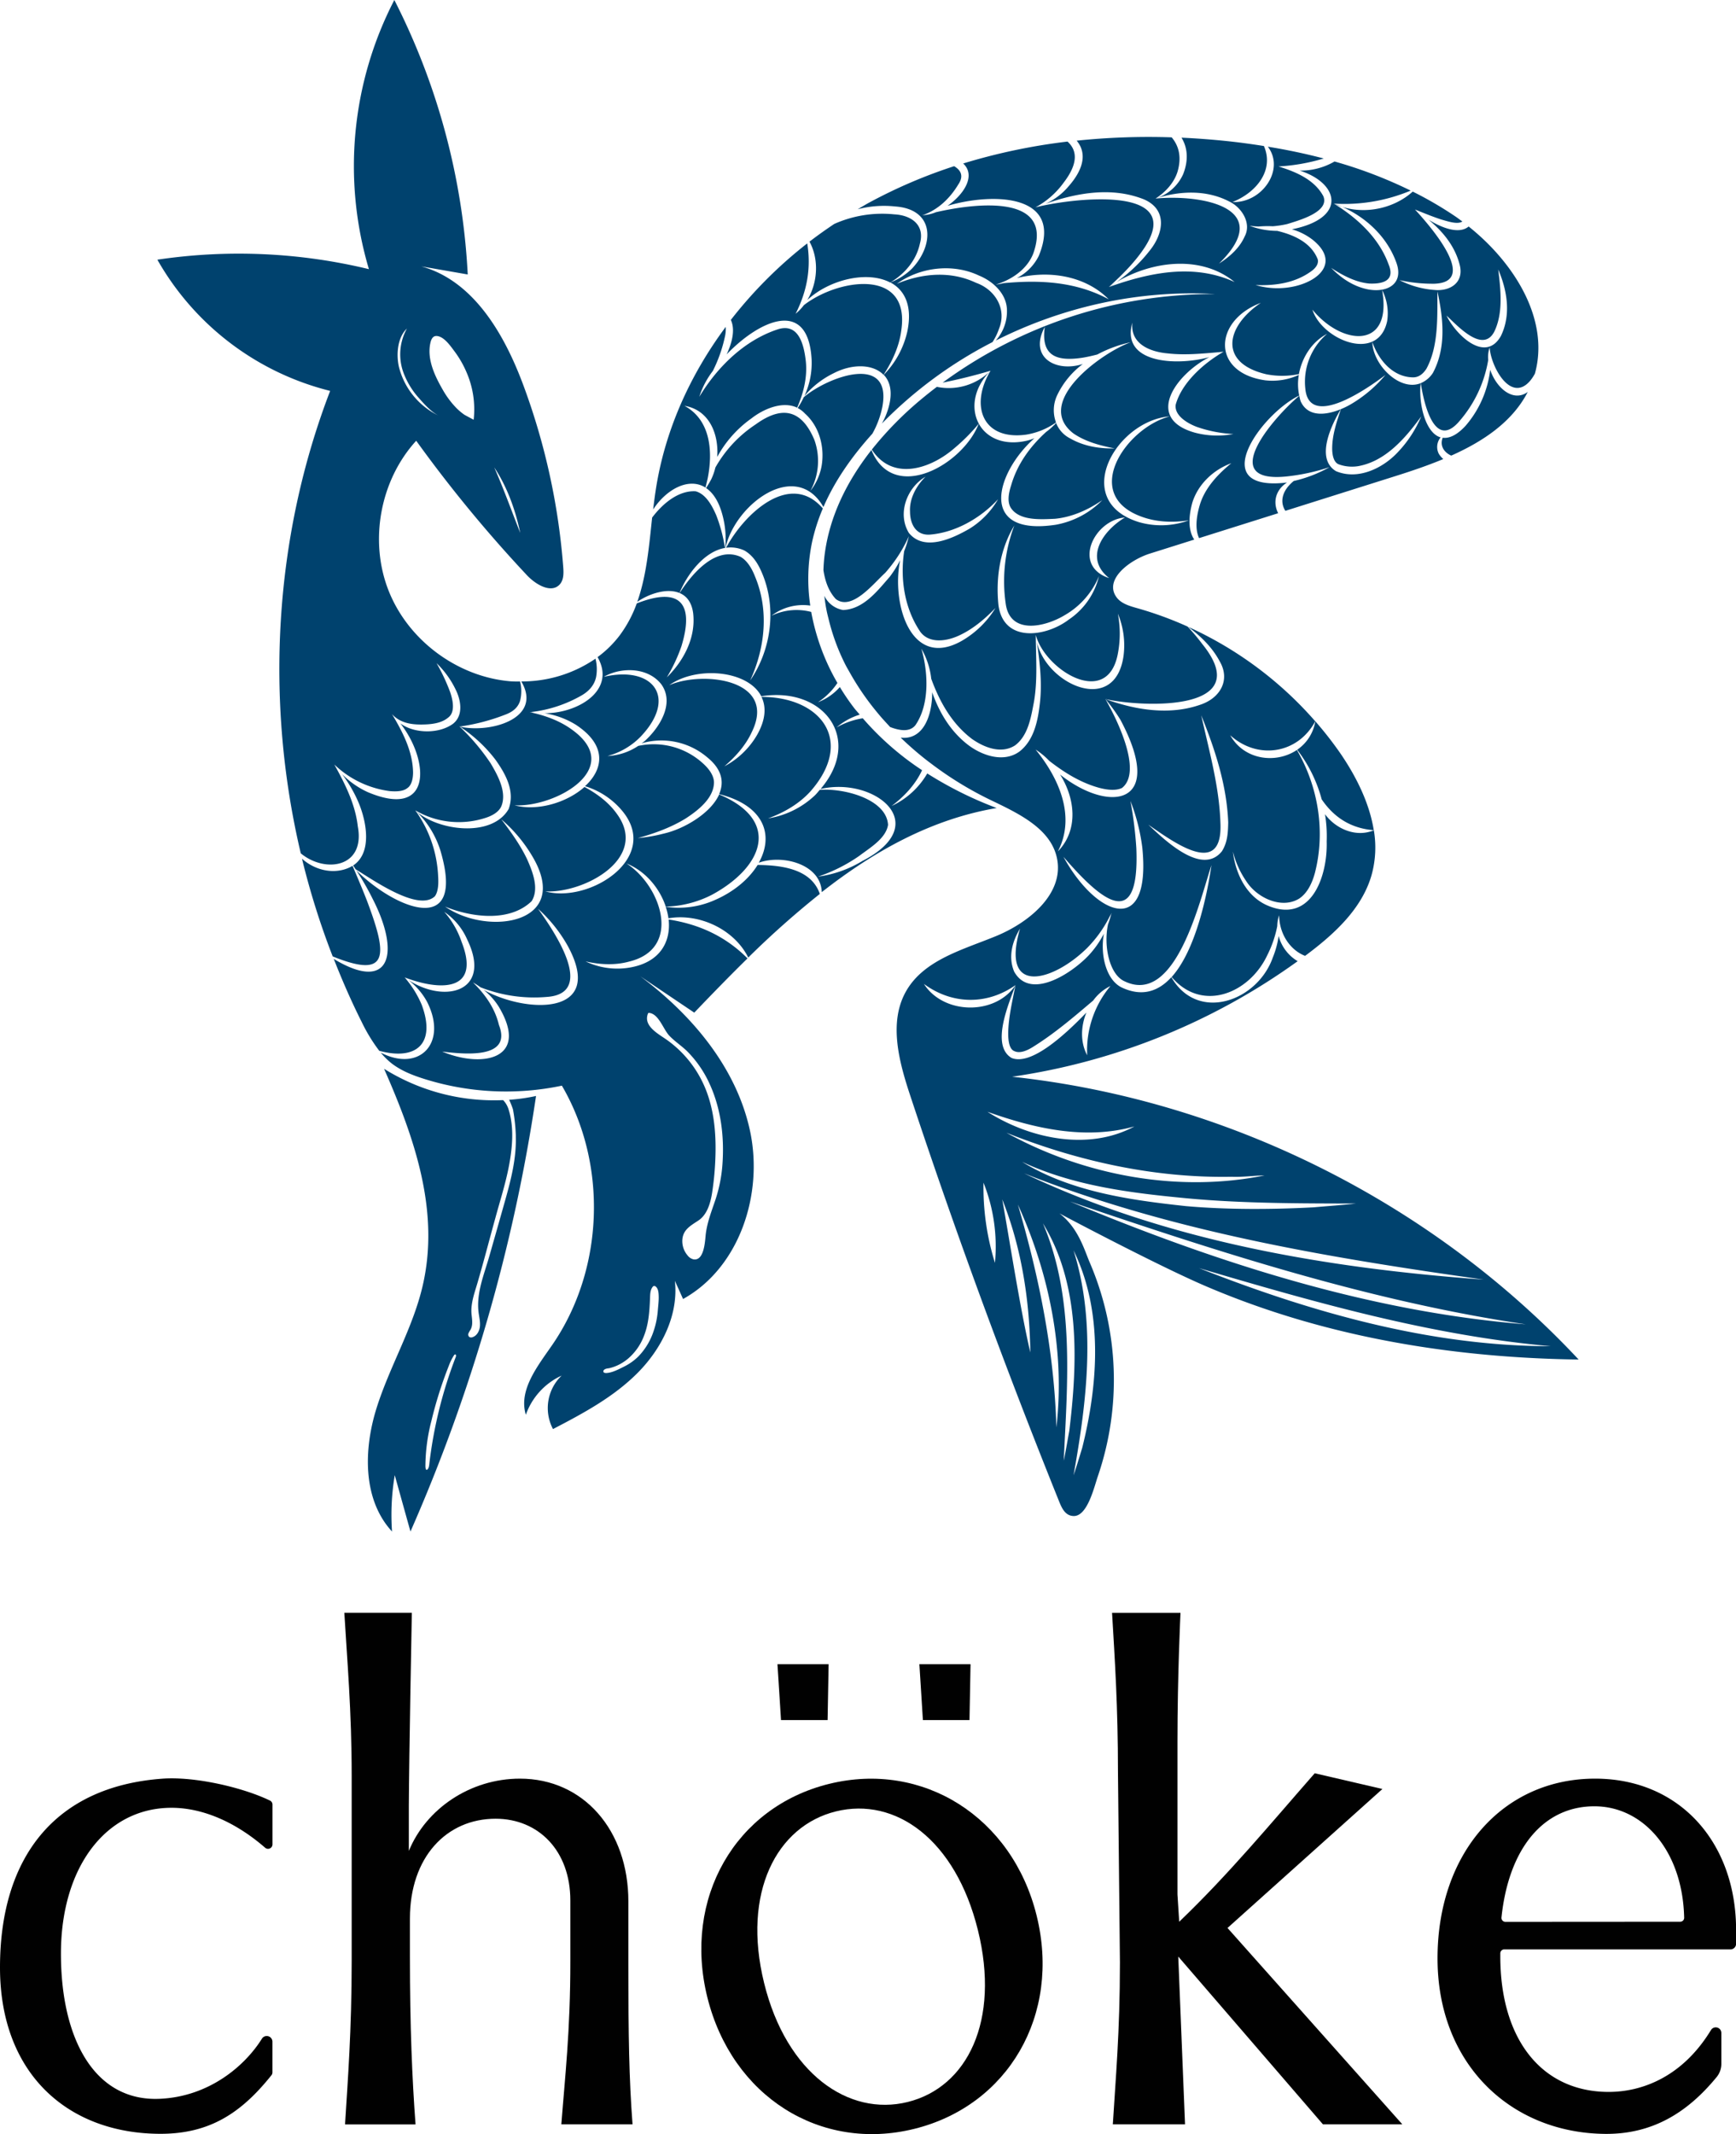 <svg id="Layer_1" data-name="Layer 1" xmlns="http://www.w3.org/2000/svg" viewBox="0 0 784.58 964.15"><defs><style>.cls-1{fill:#010101;}.cls-2{fill:#00426e;}</style></defs><path class="cls-1" d="M25.74,915c0-49.66,24.75-81.78,73.46-85.3,14.52-1.05,36.19,3.9,48.58,9.91a2,2,0,0,1,1.1,1.78v18a2,2,0,0,1-3.3,1.53c-13.79-12-28.72-18.06-42.3-18.06-29.68,0-50,26.87-50,65.91,0,38.42,15.1,66.74,44.44,65.57,22.47-.89,38.75-14.89,46.4-27.18a2.57,2.57,0,0,1,4.74,1.41v13.85a2,2,0,0,1-.44,1.25c-13.92,17.44-28.26,26.48-50.21,26.48C56.69,990.09,25.74,963.29,25.74,915Z" transform="translate(-25.74 -26.14)"/><path class="cls-1" d="M345.39,928.36c-11-44.57,12.58-85.8,55-96.29s82.84,14.91,93.85,59.49c11.1,44.87-12.88,85.87-55.33,96.36S356.48,973.23,345.39,928.36ZM467.7,898.12c-10.12-40.93-37.22-60.29-64.21-53.62C376.81,851.1,361,881.08,371.07,922s38.19,60.38,64.87,53.78C462.93,969.12,477.82,939.06,467.7,898.12Z" transform="translate(-25.74 -26.14)"/><path class="cls-1" d="M751,990.18c-42.47-.47-75.57-31.5-75.57-79.29s29.67-81.2,71.21-81.2c38.11,0,63.72,28.73,63.72,68.4v6.21a2.53,2.53,0,0,1-2.54,2.53H705.58a1.79,1.79,0,0,0-1.78,1.79V910c0,37.48,18.74,61.22,49,61.22,14.94,0,33.27-6.71,46.19-27.92a2.53,2.53,0,0,1,4.71,1.28v13.92a9.43,9.43,0,0,1-2.08,5.95C788.34,980.65,772.46,990.42,751,990.18Zm34.11-95.84a1.78,1.78,0,0,0,1.78-1.84c-.69-30.21-18.51-50.32-40.56-50.32-22.95,0-38.71,18.89-42,50.21a1.78,1.78,0,0,0,1.77,2Z" transform="translate(-25.74 -26.14)"/><path class="cls-1" d="M659.51,985.86l-79-88.71,70-62.78-30.58-7.11c-20,22.8-38.76,45.53-61.25,67.08L557.89,882V813c0-30.32,1.37-58.23,1.37-58.23H528.33C529.58,776,531,796.89,531,826.56l.89,86.15c0,31.54-2,53.16-3.21,73.15h32.63l-3.06-75.79,65.38,75.79Z" transform="translate(-25.74 -26.14)"/><path class="cls-1" d="M279.44,985.86h32.17c-1.57-20.62-1.88-40.11-1.88-71.66V885.15c0-32.17-20.3-55.46-49-55.46-22.48,0-42.41,13.61-50.22,32.66V842c.09-22,1.36-87.25,1.36-87.25H181.36c1.25,21.24,3.32,44.17,3.32,73.84V912c0,31.54-1.76,53.91-3,73.9h31.86C212,965.24,211,941.66,211,910.11V892.94c0-27.8,16.55-45.14,38.72-45.14,19.37,0,33.78,14.42,33.78,36.91v27.48C283.54,943.74,281,965.24,279.44,985.86Z" transform="translate(-25.74 -26.14)"/><path class="cls-1" d="M399.77,803.23c.24-13.77.46-25.26.46-25.26H377.11c.47,8,1.09,16.23,1.6,25.26Z" transform="translate(-25.74 -26.14)"/><path class="cls-1" d="M463.9,803.23c.24-13.77.47-25.26.47-25.26H441.25c.46,8,1.08,16.23,1.59,25.26Z" transform="translate(-25.74 -26.14)"/><path class="cls-2" d="M344.6,246.43c.31-1.47.71-2.88,1-4.3,2.35-11.93,1.39-26.2-10.52-32.65,11.17,1.81,15.6,12.78,14.79,23.12a51.46,51.46,0,0,1,15.45-17.41c5.49-4.3,14.08-8,20.69-4.87,3-6.85,4.74-14.26,3.86-21.45-.84-7-3.14-16.62-12.15-14.09-15.3,4.87-27.64,16.95-35.93,30.61a38.23,38.23,0,0,1,6.12-11.67,64.92,64.92,0,0,0,5.39-15.2,15.36,15.36,0,0,0,.42-4.69c-16.14,21.74-27.48,46.78-31.6,73.56-.46,2.94-.83,5.92-1.18,8.91C326.81,247.25,337,241.6,344.6,246.43Z" transform="translate(-25.74 -26.14)"/><path class="cls-2" d="M428.07,153.78c6.75-4,11.86-10.23,13.42-17.61,2.37-8.37-3.87-12.82-11.62-13.19a53.26,53.26,0,0,0-27.09,4.33c-3.81,2.55-7.56,5.2-11.19,8,4.36,8,3.76,18.53-1,26.38C400.68,152.33,417.82,148.36,428.07,153.78Z" transform="translate(-25.74 -26.14)"/><path class="cls-2" d="M354.14,186.25c14.71-15.35,36.93-25.74,38.41,2.39a35.42,35.42,0,0,1-3.26,16.4,40.52,40.52,0,0,1,13.25-10.3c8.4-4.34,17.75-4.19,22.52.75,4-6.19,7.09-12.93,8-20,4.29-28.46-28.44-23.55-44-11.5a22.76,22.76,0,0,1-3.75,3.91c5.22-10.34,7.06-20.66,5.26-31.8a198.2,198.2,0,0,0-34.53,34.57C358,174.82,356.82,180.54,354.14,186.25Z" transform="translate(-25.74 -26.14)"/><path class="cls-2" d="M332.85,294.05c3.32-8.25,11.07-18.75,20.53-20.36a69.39,69.39,0,0,0-4-14.92c-1.86-4.26-4.68-9.49-9.29-10.68-7.61-.42-14.73,5.39-19.62,11.88-1.4,13-2.52,26.22-6.72,38.07C319.3,294.23,327.3,291.73,332.85,294.05Z" transform="translate(-25.74 -26.14)"/><path class="cls-2" d="M612,364.86a63.79,63.79,0,0,1,11.08,22.42c5.53,8.14,13.17,13.1,23.53,13.93-1.94-12.23-7.92-24.22-15-34.58A163.63,163.63,0,0,0,620.19,352,19.31,19.31,0,0,1,612,364.86Z" transform="translate(-25.74 -26.14)"/><path class="cls-2" d="M699.23,193.18a47.07,47.07,0,0,1-11.18,25.38c-4,4.3-7.43,5.72-10.28,5.34-1.44,3.63.64,6.64,3.85,8.08,14.6-6.51,27.69-15.34,34.58-28.77C709.52,208.1,701.9,201.25,699.23,193.18Z" transform="translate(-25.74 -26.14)"/><path class="cls-2" d="M389,205.59a40.27,40.27,0,0,1-2.74,4.89,11.92,11.92,0,0,1,3.28,2.5c6.57,5.86,8.95,15.2,7.53,23.63A25.58,25.58,0,0,1,392,247.9a28.17,28.17,0,0,0,1.77-23.09c-5.83-13.79-14.72-15.5-26.57-6.89a56.58,56.58,0,0,0-18.15,19.44,26.58,26.58,0,0,1-1.85,5.28c-.74,1.38-1.53,2.7-2.34,4,2.93,2,5.46,5.52,7.12,11.2a41.84,41.84,0,0,1,1.53,15.84l.11,0c4.17-19.48,31.63-40.41,44.27-18.48C403.18,243,411.05,232,420,222.08a41.44,41.44,0,0,0,4.49-12C429.13,185.6,400,196.25,389,205.59Z" transform="translate(-25.74 -26.14)"/><path class="cls-2" d="M457.19,228.52a85.94,85.94,0,0,0,10.92-11c-3.62-6.66-2.46-16.08,5.3-23.89a26.71,26.71,0,0,1-24.26,7.28c-2.21,1.68-4.4,3.4-6.54,5.18a155.9,155.9,0,0,0-22.85,23.16C429,243.53,446.09,238.21,457.19,228.52Z" transform="translate(-25.74 -26.14)"/><path class="cls-2" d="M739.2,640.35C672.65,569.18,580,523,483.14,512.58a292.4,292.4,0,0,0,129.08-52.2A18.93,18.93,0,0,1,603.61,449a40.41,40.41,0,0,1-2.62,9.7c-7,19.87-34,29.47-45.86,8.93-5.75,6.3-13.11,9.05-22.5,4.6-6.87-3.35-9.74-14.5-8-24.26a43.83,43.83,0,0,1-5.44,8.17c-6.82,8.28-27.44,22.83-35.11,8.94-2.86-6.85-.67-13.93,2.66-19.41-9.11,31,15.26,23.73,30.44,8.63A56.08,56.08,0,0,0,526.84,441c.15-.32.32-.62.49-.93.25-.48.52-.94.76-1.43,0,.09-.05.17-.07.25l.14-.25c-.1.21-.17.44-.26.65a40.59,40.59,0,0,1-1.39,4.43c-2.14,10,.72,22.83,7.54,25.78,23.21,11.12,34-37,39.21-52.5-1.81,12.35-6.83,38.15-18,50.53,13.72,16.17,35.12,7.49,43.26-9.93A50.15,50.15,0,0,0,603,444.5a15.36,15.36,0,0,1,.84-4.88c.1,8.9,5.31,15.88,11.71,18.35l.61-.43c12.68-9.49,25.17-20.91,29.48-36.15a46.46,46.46,0,0,0,1-20.17c-7.9,3.39-17.13-.5-22.07-7.24a61.82,61.82,0,0,1,.76,12.3c.46,15.42-6.74,37.05-26.21,29.17-10-4-15-14.59-16.17-24.56A41.25,41.25,0,0,0,589,424.27c4.84,7.56,16.08,12.78,24,7.77,3.64-2.48,5.76-6.93,7-11.5,4.81-18.61,1.59-38.87-8.14-55.58-9.36,6.3-23.75,4.7-30.13-6.66,12.34,11.19,30.47,8.53,38.44-6.29a168.35,168.35,0,0,0-57.41-42.67c5.62,4.21,10.83,9.16,14.28,15.69,4.78,8.3.21,16.23-8.27,19.29-14.24,5.18-29.75,2.62-43.49-2.36,18.28,4,68.29,5.45,43.85-24.83a92.51,92.51,0,0,0-6.68-7.93,163.06,163.06,0,0,0-22.64-8.27c-3.53-1-7.39-2.06-9.52-5.05-5.65-7.92,5.9-16.73,15.18-19.66l20-6.3c-3.14-4.77-2.28-11.52-.86-16.7,2.61-8.38,9.58-14.89,17.62-17.81-6.45,5.28-12,11.39-14.24,18.84-1.4,4.75-2.36,10.63-.33,15L603.4,258c-2.38-4.67-1.43-10.35,4-13.87h-.05c-36.89,4.42-12-30.75,5.57-39.3a24.54,24.54,0,0,1-.18-9.32,28.44,28.44,0,0,1-15.09,2.46c-24.58-3.42-23.44-27-2.09-35-15.92,10.73-19.19,27.21,2.52,32.26a37.33,37.33,0,0,0,14.7-.08c1.4-7.61,6-14.71,12.73-18.18a28.5,28.5,0,0,0-9.82,24.91c1.87,18.35,28.77-.69,36.19-6.35a59.94,59.94,0,0,1-14.73,12.7,37.39,37.39,0,0,1-5.38,2.75c-2,5.88-4.06,12.09-3.95,18.27.09,3,.88,6,3.09,6.71a17.53,17.53,0,0,0,8.53.8c12.4-2.14,21.43-12.63,28.62-22.5a53.34,53.34,0,0,1-10.68,16.28c-6.74,7.18-17.93,12.63-27.85,8.46-9.44-5.7-2-21,2.19-28-6.63,2.73-14.87,3.76-18.18-3.62a22.24,22.24,0,0,1-.59-2.44c-11.18,9.37-37.8,39.63-5.93,36.47a92,92,0,0,0,19.63-4.24,59.87,59.87,0,0,1-16.2,6.27c-5.41,4.39-6.36,9.51-3.79,13.48l50.12-15.81c7-2.21,14.25-4.66,21.25-7.58a10.43,10.43,0,0,1-2-2.33,6.76,6.76,0,0,1,.8-7.45c-7-2-10.08-15.61-9-24.5-9.5,3.85-21.64-8.28-21.88-18.63,2.9,8.38,9.43,15.91,18.43,16,2.58,0,4.47-1.53,6-3.84,5.58-10.23,4.92-23.37,5-35,2.62,12.11,4.12,25.3-2.05,36.85a12.24,12.24,0,0,1-5.46,4.6c1.33,9,6.18,30.63,17.59,17a56.14,56.14,0,0,0,12.88-27.49,13.06,13.06,0,0,1,.65-5.64c.43,8.32,9.4,25.38,18.27,15.1a20.34,20.34,0,0,0,2.17-3.24c6.79-24.44-9.3-50.06-29.94-66.49-4.28,3.61-12,.73-18.14-3.09,6.61,5.45,12.17,12.22,14.21,20.89,1.71,7.82-4.79,11.56-11.57,10.86a41.23,41.23,0,0,1-15.77-4.44A69.24,69.24,0,0,0,674,154.32c20.43-.73-2.32-26.51-8.63-33.38l-.13-.11,0,0s0,0,0,0l.08,0c4,1.6,7.89,3.21,11.8,4.48,3.46,1,7.39,2.29,9.53.91-.93-.69-1.87-1.4-2.81-2.06a166.8,166.8,0,0,0-19.62-11.46c-9.34,8.44-24.26,10.91-35.59,5.42,12.41,4.38,23.41,13.68,28.07,26.34,3.69,9.58-3.53,14-12.36,12.48-6.82-1.24-12.48-5.14-17-9.78,5.37,3.51,11.22,6.55,17.28,7.08,6,.24,11.77-1.22,8.7-8.62-4.32-11.93-14-20.87-24.74-27.5a77.11,77.11,0,0,0,34.71-5.87,202.81,202.81,0,0,0-34.41-13.15,30.55,30.55,0,0,1-15.72,4.12c17.69,5.59,21.67,21.46-3.55,26.52a27.58,27.58,0,0,1,9.45,4.78c11.62,9.38,3.94,18-7.78,20.86a35,35,0,0,1-18.08-.46c8.85.35,17.62-.9,24.82-6,2.3-1.55,3.77-3.51,3.27-5.61-2.92-7.43-10.48-11-18.34-12.87a35.92,35.92,0,0,1-12.46-2.29c1.33.16,2.66.26,4,.33a48.31,48.31,0,0,1,6.49-.12,44.36,44.36,0,0,0,6.52-1c5.31-1.67,19.26-5.46,16.32-12.58-4-7.45-12.32-11-20.29-13.44A87.74,87.74,0,0,0,624,97.74c-8.31-2.19-16.76-3.95-25.26-5.33,7.93,10.42-2.8,25.61-16,25,11-4.35,18.93-14.52,14.22-25.3-5.43-.86-10.88-1.61-16.33-2.19q-10.41-1.1-20.91-1.58c2.65,4.34,3.33,9.92.74,16.5a20.25,20.25,0,0,1-12.46,11c10.75-3.51,23.07-4.07,33.44,1.41,5.46,2.63,10,9.72,6.86,15.64-2.47,5.58-7,9.32-11.66,12.36,25.74-25.19-7.47-31.39-28.64-29.41,4.63-3,8.34-7.18,9.88-12,2-6.65.65-11.81-2.61-15.65a315.42,315.42,0,0,0-42.93,1.5c4.07,4.85,4.13,11.83-3.78,20.76a29,29,0,0,1-10.43,7.79c14.29-5,30.09-7.84,44.69-2,10.73,4.72,8.69,15.45,2.62,23a68.83,68.83,0,0,1-18.55,16.57c16.12-11.26,40.54-15.57,56.83-2.25-18.48-8.48-38.31-4.34-56.83,2.25,6.08-5.55,11.95-11.38,16.32-18.1,18.4-28.74-34.9-21.7-49.53-17.88a37.64,37.64,0,0,0,12.71-11.09c6.84-8.88,6.13-14.74,1.81-18.64A269.54,269.54,0,0,0,461.05,100c5.86,5.46.34,14-7.09,19.13,20.88-6.15,52.72-5.3,41.24,22.65a22.61,22.61,0,0,1-9.92,10c14.37-3.63,30.9-1.17,41.54,9.58-14.8-8-31-8.84-47.53-7.29a26.65,26.65,0,0,1-3.53.63c7.46-2.23,14.25-7.09,16.95-14,9.54-26.8-25.29-23-44-18.68a17.51,17.51,0,0,1-5.14,1.28h0c-.34,0-.69.12-1,.12,7.21-2.51,12.53-7.73,16.3-14,2.53-3.76,1.15-6.38-1.91-8.2a229.68,229.68,0,0,0-38.6,16.56c-1.69.92-3.33,1.93-5,2.9a46.86,46.86,0,0,1,16.9-1.27c17.78,1.23,18,17,7.73,28a28.53,28.53,0,0,1-9.84,6.33c6.39,3.4,10.09,10.45,7.65,22.17a40.72,40.72,0,0,1-10.65,19.57c3,3.13,4.14,8.15,2.05,15.19a33.31,33.31,0,0,1-2.9,6.83,193.24,193.24,0,0,1,50-36.81,26.17,26.17,0,0,0,2.93-6c3.64-8.83-1.64-17.71-10.43-20.81-11.44-5.41-24.17-4.34-35.72.46,10.52-7.54,25.3-9.32,37.12-3.7,6.14,2.49,12.17,7.9,12.61,15A19.79,19.79,0,0,1,475.76,180c30.54-15.38,65-23,99.18-21a206.64,206.64,0,0,0-123.17,40c7.34-1.47,14.09-3.15,21.64-5.36-9.42,15.58-3.74,31.58,16.1,28.86A32.43,32.43,0,0,0,503,217a15.83,15.83,0,0,1,.65-12.56,38,38,0,0,1,11.46-13.84c-12.33,3.92-24.55-3.1-17.17-16.78-1.92,13.35,5.59,15.71,17.16,13.91,2.17-.36,4.36-.86,6.57-1.44a58,58,0,0,1,15.11-5.54c-13.24,4.75-44,27.09-26,41.14,5.32,3.71,12,5.54,18.73,6.83-6.85.15-13.93-.93-20.22-4.57a13,13,0,0,1-6.24-6.93c-.2.23-.42.44-.63.66l.28-.15-.68.56a27.22,27.22,0,0,1-3.5,3c-7.3,6.64-13.07,14.6-15.81,24.16-1.15,3.57-1.8,7.34-.17,10.06,3.85,6,13.52,5.3,20,5,7.57-.72,14.87-3.95,21.36-8.41a39.15,39.15,0,0,1-21,11.11c-35.49,5.38-27.06-23.66-9.66-39.09a23.56,23.56,0,0,1-3.2,1.07c-10.69,2.53-18.49-1.32-21.95-7.67-6.94,18.36-38.47,36.43-48.52,11.95-10.87,13.83-18.83,29.64-21.1,47-.32,2.42-.49,4.82-.58,7.22.73,4.91,2.29,9.54,5.61,13.1,7.31,5.45,16.93-7,22.27-11.81a64.42,64.42,0,0,0,10.72-16.57,44.71,44.71,0,0,1-2.11,6.72c-1.9,12.58.18,26,7.31,36.47,3.86,5.21,11.4,4.46,17.43,1.68,6.19-2.83,11.63-7.4,16.54-12.48a43.31,43.31,0,0,1-15.33,14.91c-23.21,13.05-31.77-17.27-27.77-36.51a48.65,48.65,0,0,1-4.71,7.53c-5.41,6.16-11.74,14.62-21.06,15a11.46,11.46,0,0,1-8.48-6.4c.24,2.21.56,4.41,1,6.59.27,1.43.66,2.83,1,4.25a94.74,94.74,0,0,0,7.61,20.46c.57,1.11,1.23,2.19,1.84,3.29a119.72,119.72,0,0,0,12,17.57c.71.86,1.42,1.73,2.16,2.58,1.33,1.54,2.72,3,4.12,4.53,4.3,1.64,8.9,2.39,11.45-.89,6.36-9.27,5.83-23.59,2.66-34.51a34.6,34.6,0,0,1,4.46,13.58c3.83,10.56,9.45,20.45,18.43,27.21,5.68,4,13.35,6.85,19.47,2.89,5.85-4.42,7.14-12.42,8.48-19.43,1.78-10.05.91-20.27.86-30.47,4.1,15.66,32,33.24,37,9a48.24,48.24,0,0,0,.11-18.59,37.12,37.12,0,0,1,2.56,19.06c-3.84,27.18-35.1,12.77-39.2-6.43,1.35,9.2,2.46,18.48,1.39,27.81-.87,7.7-2.56,16.67-9.23,21.84-7.24,5.27-17.1,1.71-23.3-3.06-7.79-6-12.93-14.5-16.14-23.71,0,11.23-4.38,21.65-14.23,20.49a148.11,148.11,0,0,0,11.48,10c.83.65,1.69,1.29,2.54,1.93a158.34,158.34,0,0,0,26.33,16.12c12.67,6.09,27.75,13,30.35,26.82,3,15.78-12.74,28.67-27.6,34.78s-32.2,10.62-40.39,24.43c-8.39,14.17-3.54,32.17,1.65,47.8Q456,578.11,477.09,634.26q10.59,28.22,21.72,56.21,2.78,7,5.6,14c1.21,3,2.75,6.47,6.53,6.58,6.28.18,9.34-13.26,10.94-17.89a134.43,134.43,0,0,0-3.6-96.57c-2.37-5.44-5.08-15.65-13.73-22.26-4.22-2.25,43.16,23.06,66.43,33C607.68,623,662.28,639.3,739.2,640.35ZM701,176.12c4.18-8.43,3-18.93,1.86-28.23,4,9.32,5.92,20.28,1.23,30-7.16,12.71-20.67-.9-24.58-9.16C684.5,173.34,695.76,185.82,701,176.12Zm-50.65-19a23,23,0,0,1,2.31,14.12c-4.1,19-29.57,8.34-33.77-5.2C632.32,182.42,655.24,184.18,650.36,157.08ZM537.5,171.89c-1,9.65,8,13.21,16,13.91,8.2.94,16.6,0,25.22-.74-9.08,5.21-18.9,14.05-21.62,23.88-.69,4.59,4.6,8.19,9.53,10.06a59.35,59.35,0,0,0,16.55,3.23,39.52,39.52,0,0,1-17.42-.62c-23.22-6.54-8.23-26.62,6.57-34.13C557.52,191.55,532.18,190.39,537.5,171.89Zm16.94,42.35c-19.71,5.11-40.24,35.1-13.09,45.21,6.74,2.56,14.33,2.92,21.74,1.75a36.24,36.24,0,0,1-22.62.82C509.35,252.35,530.1,216.16,554.44,214.24ZM463.9,265c-7.47,4.3-20.39,10.52-27.39,1.91-5.38-8.82-.83-20.52,7.51-25.39-4.34,4.3-7.28,10-7,15.67,0,5.69,2.66,10.87,8.91,10.48,11.51-.9,22.89-7.37,30.89-16A37.86,37.86,0,0,1,463.9,265Zm44.55,41.31c-10.61,7.8-29.33,10.07-31.47-6.92-1.27-12.35.78-25.26,7.19-35.85a70.91,70.91,0,0,0-3.91,35.28c1.93,14.28,17.82,10.62,26.76,5.19a36.34,36.34,0,0,0,15.41-17.6A32.79,32.79,0,0,1,508.45,306.27Zm18.53-19c-16.94-5.59-6.69-26.3,7.18-27.38C524.28,265.85,515.45,278.21,527,287.3ZM577.3,397.75c-.52-16.31-5.12-32.47-8.66-48.45,6.25,15.49,11.53,31.5,12.19,48.41-.11,4.24-.19,8.77-2.84,13-9.13,11.41-26.2-5.42-33.29-12C555.67,406.18,578.57,423.55,577.3,397.75Zm-70.94,15.47c16.64,19.28,34.55,35,32.94-3.93a178.84,178.84,0,0,0-2.66-21.3A89.2,89.2,0,0,1,542,409.06C546.12,450.26,521,440,506.36,413.22Zm-12.59-48.44a33.43,33.43,0,0,1,6.15,5.07c6.91,5.39,14.37,10,22.81,12.27,3.47.89,7.34,1.34,10.09,0,9.51-7.45-2.55-31.58-7.54-40.2a76.83,76.83,0,0,1,6.83,9.41c20.91,39.29-5.47,42.12-27.26,24.74,6.8,10.79,8.42,25-1,34.72C512.09,394.87,504.22,377.59,493.77,364.78Zm103.48,192.4c-39.35,7.93-81.68,0-116.67-19.29,32.26,12.86,66.9,20.52,101.71,19.89C587.28,558,592.22,557.24,597.25,557.18Zm41.4,12.7c-6.38.68-12.78,1.13-19.18,1.7-18.72,1-39.22,1.11-57.81-.55-25.31-2.73-51.94-6.48-74-20,23.14,10.85,49.11,14.08,74.33,16.46S613.46,569.81,638.65,569.88Zm-145.6-71.06c9.57-6,18.14-13.36,26.76-20.67a20.88,20.88,0,0,1,7.81-6.56h0a45.3,45.3,0,0,0-10.53,31.3c-3.15-5.86-2.92-13.09-.35-19.31-10.68,11.11-25.28,24-33.82,20.52-9.62-5.74-1.08-24.89,1.77-32.9-1.39,7.15-3.18,14.43-3.3,21.67,0,3.43.45,7.39,2.93,8.2C486.8,502.19,490.14,500.72,493.05,498.82Zm-49.74-28.16c12.68,9.35,28.48,9.63,41.38.54C475.53,485,452.15,484.54,443.31,470.66Zm32.09,126a114.88,114.88,0,0,1-5.17-36.22A78,78,0,0,1,475.4,596.69Zm-3.29-68.21c21.19,7.52,44.14,12.81,66.34,6.58C517.71,546.25,491.16,540.6,472.11,528.48ZM478.7,568c8.76,21.91,12.37,45.65,12.69,69.16C486.76,617.22,482.33,588.36,478.7,568Zm24.46,103c-.92-34.2-7.79-67.89-17.4-100.68C500,601.51,507.14,636.85,503.16,671Zm11.67,9.29c-1.27,4.14-2.5,8.28-3.91,12.36,6-33.4,10.38-68.67,0-101.63C524.41,618.57,522.08,651.33,514.83,680.31ZM509,672.6c-.84,4.5-1.56,9-2.51,13.48,1.69-35.72,5-73.64-9.41-107.26C514.06,606.39,512.79,641.53,509,672.6ZM488.58,556.24c66.38,26.24,137.32,38.07,207.71,48C625.4,599.08,553.2,586.92,488.58,556.24Zm226.76,68.21c-71.23-5.74-140.39-28.17-206.06-55.51C576.67,591.83,644.75,614,715.34,624.45Zm11.29,9.88c-54.65,0-108.5-15.4-159-35.28C619.73,614.43,672.31,629.51,726.63,634.33Z" transform="translate(-25.74 -26.14)"/><path class="cls-2" d="M368.14,416.92c-3.9,6.31-10.67,12.12-19.54,15.93a39.94,39.94,0,0,1-22,2.95,27.89,27.89,0,0,1,1.25,5.2c13.94-2.39,29.74,5,36.06,17.74A411.07,411.07,0,0,1,396.25,430C392.44,418.79,379.25,417,368.14,416.92Z" transform="translate(-25.74 -26.14)"/><path class="cls-2" d="M191.7,433.37c-2.07-5.38-4.36-10.7-6.63-16.08a13.65,13.65,0,0,1-2.09,1.07c-7.13,2.9-15.27.66-20.76-4.29a349.31,349.31,0,0,0,13.88,44.15C202.17,468.84,200.61,457.1,191.7,433.37Z" transform="translate(-25.74 -26.14)"/><path class="cls-2" d="M528.09,438.65c-.24.49-.51,1-.76,1.43.22-.4.44-.8.69-1.18C528,438.82,528.07,438.74,528.09,438.65Z" transform="translate(-25.74 -26.14)"/><path class="cls-2" d="M255.85,523a38.46,38.46,0,0,1,1.72,4.32A80.49,80.49,0,0,1,258.86,539l0,.88c.24,9.65-2.15,19.08-4.74,28.3q-3.63,12.9-7.32,25.78c-2.34,8.17-5.84,16.4-4.77,25.08.26,2.1.81,4.19.61,6.3s-1.37,4.32-3.39,4.92a1.63,1.63,0,0,1-1.45-.14,1.45,1.45,0,0,1-.32-1.63,9.88,9.88,0,0,1,.87-1.55c1.5-2.63.43-5.72.42-8.54,0-4.43,1.6-8.66,2.82-12.86q1.89-6.52,3.67-13.1c1.47-5.4,2.91-10.82,4.41-16.22,2-7.37,4.38-14.77,5.88-22.29,1.67-8.36,2.7-17.89.15-26.19a10.63,10.63,0,0,0-2.27-4.27l-.35-.32A93.81,93.81,0,0,1,199.32,509c14.14,32.09,25.18,64.69,17.45,98-4.44,19.17-14.89,36.4-20.81,55.17s-6.38,41.4,6.95,55.87a107.94,107.94,0,0,1,1.24-25.45q3.54,12.74,7.1,25.46A767.27,767.27,0,0,0,268,521.28,84.44,84.44,0,0,1,255.85,523ZM231.76,639.09a197.78,197.78,0,0,0-11.9,47.64c-.11.93-.16,2.39-.8,3.14-.89,1-1.05-.63-1.06-1.4A83.13,83.13,0,0,1,220.73,668a182.93,182.93,0,0,1,7.73-24.51c0-.09.07-.19.11-.28a23.64,23.64,0,0,1,2.34-4.76c.16-.22.37-.46.64-.41S231.91,638.7,231.76,639.09Z" transform="translate(-25.74 -26.14)"/><path class="cls-2" d="M444.79,375.56l-.17.34a36.27,36.27,0,0,1-15.91,14.36c5.67-4.27,10.54-9.49,13.51-15.64.09-.18.16-.35.24-.53a129.54,129.54,0,0,1-26.79-23.45,35.24,35.24,0,0,0-11.86,4.15A29.18,29.18,0,0,1,414.28,349c-.8-1-1.67-1.9-2.45-2.91a102.54,102.54,0,0,1-6.52-9.56,25,25,0,0,1-9.91,6.86,30.86,30.86,0,0,0,8.81-8.71,99,99,0,0,1-11.84-32.08,26,26,0,0,0-18,1.74,23.45,23.45,0,0,1,17.57-4.61,81.45,81.45,0,0,1,.76-28.45,83.64,83.64,0,0,1,4.92-15.42c-14.71-17.14-35.44,2.23-43.72,17.75a14.8,14.8,0,0,1,8.24,1.22c4.21,2.39,6.48,6.56,8.11,10.47,6.57,15.72,4.06,34.36-5.46,48.25,6.78-14.87,8.53-31.74,2.19-46.94-1.42-3.62-3.47-7.1-6.49-8.88-11.29-5.07-22,7.6-27.59,16.33,3.11,1.31,5.45,4.11,6.11,9.1,1.29,11.11-4.32,21.56-11.9,29a74.12,74.12,0,0,0,6.58-14c6.29-20.54-1.67-26.73-20.17-19.4a56,56,0,0,1-7.66,14.36,48.55,48.55,0,0,1-10.05,9.89c8.61,15.05-9,25.46-24,25.35a38,38,0,0,1,14.09,5.15c14.45,9.41,12.5,20.26,4.23,27.81A35.17,35.17,0,0,1,306.56,392c18.45,21.33-14.22,42.37-34.35,36.86,17.73.87,47.12-15.12,32.21-35.19-3.61-5.05-8.83-8.94-14.52-12-7.84,7-21.1,11.06-31.62,8.29,18.49,1,50-16.72,26.1-34.08-5.53-4.08-12.27-6.55-19.27-8,.57,0,1.14.09,1.71.11-.33-.06-.68-.09-1-.17a59.43,59.43,0,0,0,22.82-7.53c3.35-1.94,5.79-4.7,6.53-8.41a19.55,19.55,0,0,0-.3-8.17A58.73,58.73,0,0,1,261.34,334c9.9,16.87-14.2,23.5-27.77,20.41a65,65,0,0,1,16.13,15c4.47,6.29,8.9,14.1,5.92,22.23-7.66,13.25-32.63,9.73-42.2.6a39,39,0,0,0,31.43,3.5c3.29-1,6.44-2.76,7.54-5.53,2.43-6.27-1.63-13.71-4.93-19.26a96.68,96.68,0,0,0-14-16.55l-.24,0,.17,0-.17-.18.23.17A91.57,91.57,0,0,0,254.1,349c3.26-1.2,5.71-3.1,6.68-6.24a17.4,17.4,0,0,0,0-8.72c-1.55,0-3.1,0-4.63-.13-24-2.12-46.15-18.74-54.89-41.19s-3.67-49.67,12.58-67.46a610,610,0,0,0,50,60.7c4,4.29,11.18,8.55,15,4.06,1.72-2.05,1.65-5,1.45-7.7a301.72,301.72,0,0,0-18.16-82.51c-8.54-22.85-22.44-46.87-46-53.33l21,3.66a307.4,307.4,0,0,0-33.17-124,163.15,163.15,0,0,0-11.49,121.6,250.09,250.09,0,0,0-95.61-4.28,124.34,124.34,0,0,0,78.09,59.28c-25.42,66.16-29.56,140-13.28,208.91,11,9.12,29.25,6.46,25.78-12.16-1.14-10-5.69-19.09-10.61-27.95a44.57,44.57,0,0,0,25,12c2.91.26,6.14.17,8-1.36,1.95-1.29,2.61-4.34,2.58-7.25-.21-9.42-4.67-18.1-9.53-26.18v0h0l0,0c3.37,3.75,8.07,4.68,12.71,4.71s9.49-.43,12.65-3.1c3.15-2.26,2.39-7.3.91-11.61a85.59,85.59,0,0,0-6.12-13,41.69,41.69,0,0,1,8.67,12c2.3,4.63,3.6,11.55-1.21,15.36-6.24,4.61-17.36,4.6-23.82-.15,13,16.45,14.81,43.59-14.84,31a39.38,39.38,0,0,1-11.52-8.09,59.94,59.94,0,0,1,7.57,13.09c3.42,8.23,6.23,22.39-2.55,28.19.39.56.74,1.14,1.11,1.71,7.91,4.79,28.45,19.38,35.86,12.16,1.57-2.22,1.66-5.89,1.43-9.25a55.1,55.1,0,0,0-10.29-29.5,42.32,42.32,0,0,1,11.42,18.42c11.53,39.46-20.84,25.86-38.1,8.66a122.31,122.31,0,0,1,7.45,13c12.6,24.5,7.93,42.5-17.64,27,3.79,9.64,7.92,19.14,12.58,28.4a75.44,75.44,0,0,0,8,13.13c16.66,4.49,25.77-3.15,19.14-20.88a46.59,46.59,0,0,0-7.68-12.29c16.22,6.18,34.55,6.46,25.73-16.06a39.93,39.93,0,0,0-7.83-13.56,29.39,29.39,0,0,1,10.4,12.57c11.72,24.23-11.48,29.47-28.3,17.05a30.88,30.88,0,0,1,10.18,11.12c9.37,18.61-3.54,31.89-21,22.85a32.92,32.92,0,0,0,4.85,4.81c4.28,3.33,9.41,5.37,14.58,7a122.77,122.77,0,0,0,62.45,3.13c20.83,35.61,19.05,83.22-4.39,117.18-6.62,9.59-15.27,20.34-11.9,31.5a30.75,30.75,0,0,1,16.18-17.7,20.32,20.32,0,0,0-3.91,24.16c13.68-7.11,27.51-14.53,38.36-25.49s18.45-26.16,16.73-41.49l3.7,8.22c25.54-14.15,36.38-47.4,30.26-75.94s-26.21-52.42-49.63-69.87l24.43,16.44c7.83-8.18,15.84-16.44,24.07-24.51-9.9-9.95-21.84-15.43-35.65-17.57,1.07,9.89-3.71,19.25-17.34,21.67a33.28,33.28,0,0,1-20.22-2.75c6.58,1.51,13.38,1.82,19.62.11,24.19-5.78,14.68-34.16-1.1-44.33,8.53,3.4,15,11.18,17.74,19.48a48.4,48.4,0,0,0,20.79-5.31c23.25-12.53,31.51-33.52,3.35-45.37-3.81,8.51-15.87,15.61-25,17.67A71.52,71.52,0,0,1,314,404.77c7.61-2.12,15-4.79,21.58-8.83,5.73-3.71,12.89-9.31,12.84-16.49-.13-3.22-2.49-6.26-5.25-8.67a33,33,0,0,0-29-7.65,27.11,27.11,0,0,1-13.86,4.56,32.77,32.77,0,0,0,14.92-8.7c16.94-17.74,5.6-32.29-16.62-27.06,7.81-4.5,19.9-4.44,26,3.35,6.26,8.72-1,19.82-7.53,25.67-.43.38-.93.67-1.38,1a32,32,0,0,1,29.59,6.26c6.88,5.53,7.78,11.38,5.46,16.69,20.82,5.28,24.73,18.92,17.91,31,10.92-3.9,28.07.75,28.47,13.29,23.66-18.56,49.57-33,79.06-38A171,171,0,0,1,444.79,375.56ZM260.87,266.92c-3.92-9.94-7.46-19.86-11.76-29.63C255,246.19,258.68,256.5,260.87,266.92Zm-40.62-85.84c.43-2,1.21-2.86,2.15-3.09a2.58,2.58,0,0,1,.83-.05c3.22.3,6.1,4.5,7.86,6.85a45.82,45.82,0,0,1,5.48,9.5,42,42,0,0,1,3.24,21.48s-3.9-2.06-4.26-2.3a26,26,0,0,1-3.71-3.16,40.18,40.18,0,0,1-6-8.09C222.26,196,218.62,188.44,220.25,181.08Zm-10.61-6.5a24,24,0,0,0-1.22,20.78A35.92,35.92,0,0,0,215.08,206c2.55,2.89,5.94,6.69,9.56,8.23A33.46,33.46,0,0,1,206,191.76C204.79,186.31,205.33,178.62,209.64,174.58ZM318.55,484.14a.67.67,0,0,1,.2-.32.58.58,0,0,1,.39-.07c4.32.43,6.38,7.43,9.06,10.26s5.91,4.79,8.55,7.53a50.35,50.35,0,0,1,8.64,12.08c.53,1,1,2.11,1.5,3.19,4.7,10.76,6.14,22.71,5.42,34.36a65.39,65.39,0,0,1-3.17,16.8c-1.78,5.33-3.92,10.62-4.49,16.26-.29,3-.76,11.74-5.56,10.84a4.63,4.63,0,0,1-2.53-1.67,10,10,0,0,1-2.45-7c.25-4.78,3.84-6.57,7.34-8.91,4-2.71,5.43-8.05,6.14-12.57a134.34,134.34,0,0,0,1.49-16.39c.35-11-.73-22.33-5.32-32.42A50.35,50.35,0,0,0,327.22,496C323.53,493.33,316.39,489.81,318.55,484.14ZM298.75,645c.7-.65,1.8-.6,2.67-.82a20.12,20.12,0,0,0,2.95-1,21,21,0,0,0,5.08-3.12,25.23,25.23,0,0,0,7.06-9.71c2.36-5.63,2.74-11.41,3-17.43.08-1.82,0-3.78,1.14-5.33a1.33,1.33,0,0,1,.42-.4,1,1,0,0,1,1,.17c1.35,1.06,1.34,3.34,1.38,4.89,0,2-.26,4-.41,5.93a38,38,0,0,1-1.94,9.44,29.86,29.86,0,0,1-6.79,11.27,24.73,24.73,0,0,1-6.71,4.74c-2.37,1.19-5.18,2.68-7.86,2.82-.5,0-1.13-.08-1.29-.55A.91.91,0,0,1,298.75,645ZM226.89,435.72c12.08,4.94,29.24,7.1,39.13-2.46,3.47-5.61.47-13.27-2.09-19-3.05-6.38-7.25-12.26-11.66-18A66.42,66.42,0,0,1,266.33,413C284.42,443.43,246.39,449.24,226.89,435.72Zm17.37,37.58a30.23,30.23,0,0,1,6.85,7.57c14.14,23.58-7,28.06-25.52,20.36,9.4,1.09,31.79,3.68,25.65-12-1.81-7.58-6.12-13.73-11.74-19.24a35.59,35.59,0,0,1,3.43,2.2,66.32,66.32,0,0,0,29.8,4.35c22.95-1.45,3.07-30.2-3.83-39.85a66.17,66.17,0,0,1,13.55,17C299.54,485.38,263.33,484,244.26,473.3Zm171.29-58.22a51.85,51.85,0,0,1-20.12,7.1,72.93,72.93,0,0,0,18.66-9.38c4.88-3.7,12-7.81,13-14-.68-11.67-19.95-16.66-30.87-15.81-.69.8-1.31,1.59-2.09,2.38a39.84,39.84,0,0,1-21.28,10.51c7.41-2.69,14.25-6.71,19.33-12.4,19.87-22.83,4.43-42.5-22.29-42.5,2.15,4.41,2,10.15-2,17.2a37.1,37.1,0,0,1-14.77,14.17c5.12-4.42,9.64-9.5,12.36-15.41,11.73-23.76-21.77-27.95-37.3-21.24,12.32-8.78,35.55-6.81,41.62,5,28.44-4.52,46,19.45,26.8,41.89C420.79,376.92,448,398.37,415.55,415.08Z" transform="translate(-25.74 -26.14)"/><path class="cls-2" d="M418,570.81" transform="translate(-25.74 -26.14)"/></svg>